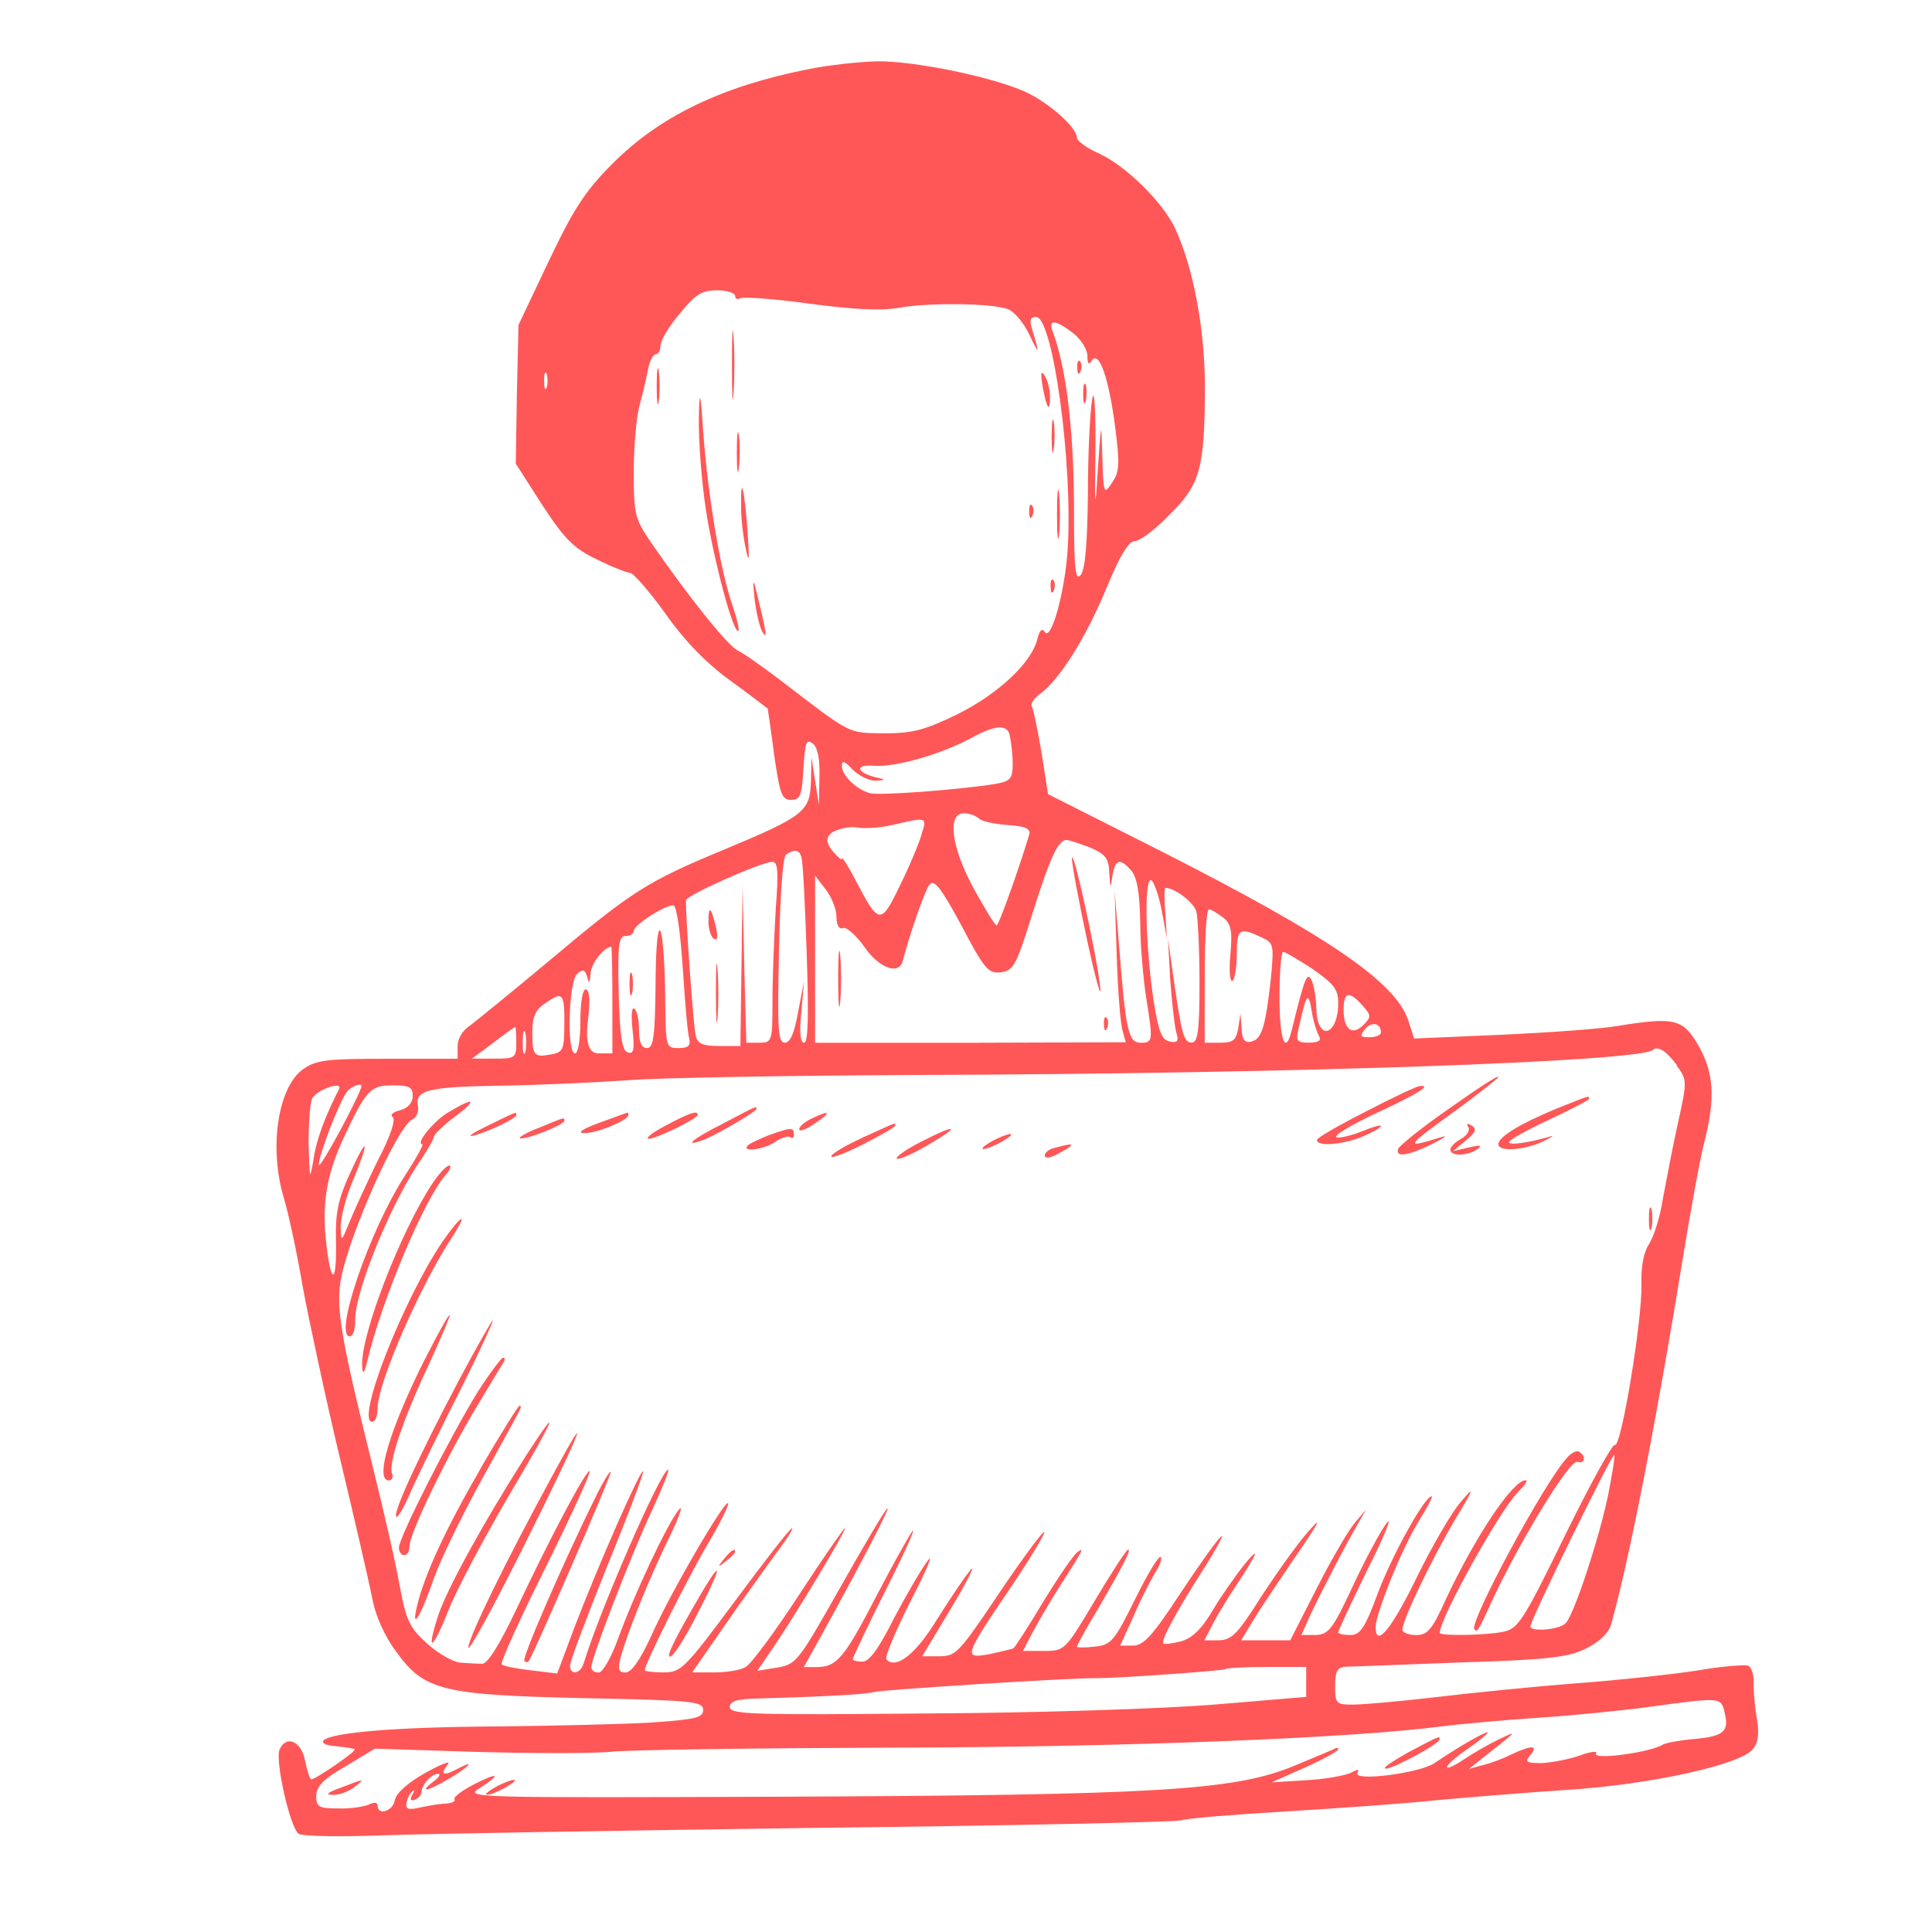 <?xml version="1.0" encoding="UTF-8"?>
<svg id="Layer_1" data-name="Layer 1" xmlns="http://www.w3.org/2000/svg" viewBox="0 0 300 300">
  <defs>
    <style>
      .cls-1 {
        fill: #ff5757;
      }
    </style>
  </defs>
  <path class="cls-1" d="m125.43,10.76c-13.34,2.65-23.04,7.29-30.42,14.75-4.06,4.06-5.97,6.96-9.78,15l-4.72,9.95-.25,10.77-.17,10.77,4.14,6.46c3.48,5.31,4.89,6.72,8.54,8.45,2.32,1.16,4.72,2.07,5.14,2.07.5.09,2.98,2.9,5.47,6.38,2.98,4.23,6.46,7.79,10.19,10.44,3.07,2.24,5.55,4.15,5.64,4.23,0,0,.5,3.23.99,7.13.91,6.13,1.16,7.04,2.65,7.04,1.41,0,1.66-.66,1.91-4.81.25-4.14.41-4.73,1.49-3.9.75.66,1.08,2.49.99,5.3l-.08,4.23-.58-3.73-.58-3.73-.08,3.9c-.17,4.56-1.08,5.31-13.84,10.61-11.35,4.73-13.84,6.21-26.35,16.74-6.05,5.06-11.77,9.7-12.76,10.45-1.08.66-1.91,1.98-1.91,3.15v1.99h-10.86c-9.45,0-11.11.17-13.18,1.66-3.9,2.81-5.3,12.26-2.9,20.14.66,2.16,1.99,8.29,2.9,13.68.99,5.3,3.56,17.32,5.8,26.69,2.24,9.36,4.48,19.06,4.97,21.54.5,2.82,1.99,6.05,3.73,8.37,4.39,6.05,7.13,6.71,29.26,7.21,16.82.33,18.4.5,18.4,1.82,0,1.24-1.16,1.49-8.45,1.99-4.72.25-15.25.49-23.45.58-15.41.08-25.77.91-27.02,2.16-.41.41.41.83,1.91.91,1.49.17,2.73.33,2.9.5.33.25-6.05,4.64-6.71,4.64-.25,0-.66-1.33-.99-2.9-.58-3.07-2.98-4.06-3.98-1.66-.66,1.82,1.66,12.1,2.98,13.01.58.41,6.3.5,13.09.25,6.63-.25,36.8-.74,67.13-1.16,30.33-.33,55.86-.92,56.77-1.16.91-.33,8.37-.92,16.58-1.41,8.2-.49,18.65-1.24,23.29-1.74,4.56-.41,13.51-1.16,19.89-1.57,13.26-.83,27.35-3.98,29.09-6.38.83-.99.99-2.48.58-4.81-.33-1.82-.5-4.31-.5-5.47.08-1.24-.33-2.4-.83-2.65-.58-.17-4.14.09-7.87.75-3.73.58-12.1,1.49-18.65,1.98-6.55.5-16.41,1.49-21.96,2.16-5.64.66-11.35,1.16-12.93,1.16-2.57,0-2.73-.17-2.73-2.9,0-2.32.33-2.9,1.74-2.99.91,0,8.95-.33,17.82-.66,13.67-.41,16.66-.82,19.39-2.15,2.07-1,3.56-2.49,3.9-3.73,2.82-10.03,7.13-32.07,11.19-57.19,1.16-7.04,2.57-14.91,3.23-17.49,1.82-7.04,1.57-11.02-.91-15.33-2.4-4.06-3.65-4.39-12.76-2.9-2.49.42-10.61,1-17.9,1.33l-13.43.58-.91-2.81c-1.99-5.97-12.43-13.09-38.37-26.27l-17.57-8.87-.99-6.3c-.58-3.48-1.24-6.71-1.49-7.21-.33-.42.25-1.33,1.16-1.99,2.98-2.07,7.21-8.79,10.36-16.41,2.07-5.05,3.48-7.37,4.39-7.37.83,0,3.23-1.82,5.39-4.06,4.81-4.73,5.47-7.13,5.55-19.56,0-9.36-1.82-18.89-4.64-24.95-1.91-4.06-7.62-9.7-11.77-11.6-1.91-.83-3.48-1.99-3.48-2.49,0-1.57-4.39-5.47-8.04-7.13-5.14-2.32-17.32-4.81-23.04-4.72-2.73.08-7.54.58-10.69,1.24Zm-11.27,35.22c0,.42.33.58.83.33.41-.25,5.22.09,10.61.83,6.8.91,11.11,1.16,13.92.66,4.56-.83,14.17-.74,16.91.17.99.33,2.49,2.07,3.4,3.98,1.57,3.32,1.66,3.15.41-.91-.41-1.33-.25-1.82.66-1.82,2.57,0,5.72,22.71,4.89,36.05-.41,6.55-2.57,14.42-3.56,12.85-.41-.66-.83-.25-1.16,1.16-.91,3.64-6.05,8.45-12.35,11.6-5.14,2.49-6.96,2.99-11.44,2.99-5.72-.09-4.89.33-16.16-8.29-2.73-2.07-5.64-4.15-6.55-4.56-1.66-.83-7.71-8.45-13.34-16.58-2.65-3.89-2.82-4.47-2.82-11.18,0-3.9.41-8.54.91-10.36.5-1.82,1.08-4.31,1.33-5.64.25-1.24.75-2.24,1.16-2.24s.75-.58.75-1.32c0-.83,1.33-3.07,2.98-4.98,2.4-2.98,3.4-3.64,5.8-3.64,1.57,0,2.82.41,2.82.91Zm52.54,5.8c1.16.92,2.15,2.49,2.15,3.48,0,1.24.25,1.49.66.74,1.16-1.66,2.65,2.65,3.65,10.28.75,5.88.66,7.04-.5,8.7-1.24,1.9-1.33,1.74-1.49-4.23-.17-5.72-.17-5.55-.75,2.9q-.5,8.95-.33-2.9c.08-7.37-.17-10.77-.5-8.7-.33,1.82-.66,8.37-.66,14.59-.08,7.54-.41,11.68-1.08,12.6-.91,1.16-1.08-.92-1.08-11.19-.08-11.6-1.24-21.13-3.32-26.61-.75-1.9.5-1.82,3.23.33Zm-81.8,8.37c-.25.58-.41.17-.41-1s.17-1.58.41-1.08c.17.58.17,1.58,0,2.08Zm71.85,53.87c.25,1.08.5,3.07.5,4.55,0,2.32-.33,2.73-2.65,3.15-5.64.91-18.48,1.9-19.64,1.41-2.15-.66-4.23-2.81-4.23-4.14,0-1,.41-.83,1.66.5.99,1,2.57,1.74,3.56,1.74,1.66-.09,1.66-.17.17-.5-3.15-.74-3.48-2.07-.41-1.82,3.48.25,10.61-1.82,15.75-4.64q4.64-2.49,5.3-.25Zm-4.81,13.01c.41.5,2.4.91,4.48,1.08,2.82.17,3.65.58,3.4,1.49-1.49,4.97-4.72,14.09-5.06,14.09-.25,0-1.82-2.57-3.56-5.72-3.48-6.38-4.14-11.68-1.57-11.68.83,0,1.82.33,2.32.74Zm-8.78,2.32c-.33,1.33-1.82,4.89-3.32,7.96-3.07,6.38-3.32,6.38-6.96-.58-1.16-2.24-2.15-3.81-2.15-3.4,0,.33-.66-.25-1.57-1.33q-1.49-1.9.33-2.9c1.08-.5,2.73-.83,3.81-.58,1.08.17,3.48,0,5.3-.42,5.22-1.24,5.39-1.24,4.56,1.25Zm26.11,2.24c2.4,1.08,2.9,1.66,2.98,3.98.17,2.49.17,2.57.5.42.41-2.57,1.16-2.82,2.9-.83.91,1.08,1.33,3.48,1.41,8.12,0,3.64.5,8.87.91,11.6,1.08,6.71,1.08,7.04-.83,7.04s-2.32-1.74-3.32-14.5l-.75-9.12.33,9.95c.17,5.47.58,10.77.91,11.77l.5,1.82-24.12.08h-24.12v-25.94l1.66,2.15c.91,1.16,1.66,3.07,1.66,4.23,0,1.33.41,1.99,1.08,1.74.5-.17,1.99,1.16,3.23,2.9,2.24,3.31,5.39,4.47,5.97,2.24,1.08-4.15,3.4-10.86,4.14-11.85.75-.91,1.74.33,4.97,6.3,3.56,6.8,4.23,7.54,6.13,7.29,1.91-.25,2.4-1.08,4.72-8.53,2.82-9.03,4.14-12.02,5.47-12.02.41,0,2.07.58,3.65,1.16Zm-44.84,1.49c.25.58.58,7.29.83,14.91.33,9.62.25,13.92-.41,13.92-.58,0-.75-1.65-.41-4.81l.41-4.73-.91,4.73c-.58,3.32-1.24,4.81-2.07,4.81-1.08,0-1.16-2.07-.91-14.34.17-8.2.58-14.5,1.08-14.83,1.24-.92,2.07-.83,2.4.33Zm-3.98,8.28c-.25,4.15-.5,10.45-.5,14.09,0,6.3-.08,6.46-2.07,6.46h-1.99l-.33-12.26-.25-12.18-.17,12.44-.17,12.51h-3.23c-2.65,0-3.4-.33-3.73-1.65-.33-1.41-1.57-18.57-1.49-20.97,0-.74,11.52-5.88,13.34-5.97.91-.08,1.08,1.24.58,7.54Zm60,.33l.75,4.06-.25-3.98c-.17-2.16-.17-3.9,0-3.9,1.49,0,4.39,2.24,4.81,3.64.25.92.5,5.97.5,11.02,0,7.63-.25,9.36-1.24,9.36-1.24,0-1.57-1.41-2.9-10.77l-.75-5.39.33,6.22c.25,3.4.66,7.13.91,8.2.5,1.57.25,1.82-.99,1.57-1.24-.25-1.74-1.49-2.57-6.88-1.24-8.7-1.41-19.31-.17-18.07.41.41,1.16,2.65,1.57,4.89Zm-74.42,8.71c.33,5.22.75,10.11.99,10.85.25,1.16-.17,1.49-1.66,1.49-1.99,0-1.99-.08-2.07-8.12-.17-12.26-1.41-14-1.49-2.07-.08,8.45-.33,10.19-1.33,10.19-.83,0-1.24-.83-1.24-2.81,0-1.58-.33-3.07-.75-3.32-.41-.25-.5,1.24-.25,3.32.33,3.07.17,3.81-.75,3.48-.91-.25-1.24-2.57-1.41-9.2-.17-7.54,0-8.87,1.08-8.87.66,0,1.24-.33,1.24-.75,0-.99,5.14-4.22,6.22-3.98.5.17,1.08,4.56,1.41,9.78Zm83.87-7.96c1.24,1,1.49,1.98,1.16,5.71-.25,2.49-.08,4.39.33,4.15.33-.25.66-2.07.66-4.15,0-3.9.41-4.22,3.73-2.65,1.99.91,2.07,1.08,1.57,6.38-.83,7.46-1.41,9.53-3.07,9.86-.99.25-1.41-.33-1.49-2.07l-.17-2.32-.33,2.24c-.33,1.9-.75,2.32-2.82,2.32h-2.4v-10.36c0-5.71.25-10.36.66-10.36.33,0,1.24.58,2.15,1.25Zm-94.81,12.84v8.29h-2.15q-2.24,0-1.66-4.97c.41-3.32.25-4.97-.33-4.97-.5,0-.83,2.07-.83,4.97,0,2.73-.33,4.97-.83,4.97-1.33,0-.99-11.19.33-12.35.91-.82,1.24-.66,1.57.5.25,1.08.41,1,.5-.5.08-1.57,1.99-4.06,3.23-4.22.08,0,.17,3.73.17,8.28Zm108.73-4.81c3.23,2.24,3.98,3.15,3.98,5.22,0,5.14-3.23,6.13-3.4,1,0-1.49-.33-3.4-.66-4.31-.75-1.65-1.08-.83-3.07,7.21-.99,4.47-1.99,2.24-1.99-4.73,0-3.9.25-7.05.58-7.05s2.4,1.25,4.56,2.65Zm-116.19,8.45c0,4.06-.17,4.47-2.07,4.81-2.65.5-2.9.17-2.9-3.48,0-2.32.5-3.48,1.91-4.39,2.82-1.99,3.07-1.74,3.07,3.07Zm117.19,1.98c.41.66-.08,1-1.57,1-1.91,0-2.07-.25-1.57-2.32,1.16-5.31,1.49-5.72,1.99-2.65.25,1.66.83,3.4,1.16,3.98Zm6.71-4.81c1.41,1.57,1.41,1.82.25,2.99-1.74,1.82-3.15.83-3.15-2.24,0-2.82.83-3.07,2.9-.75Zm2.9,4.23c0,.42-.83.74-1.74.74-1.49,0-1.57-.17-.75-1.24.99-1.24,2.49-1,2.49.5Zm-134.26,1.57c0,2.4-.17,2.49-3.4,2.49h-3.48l3.23-2.4c1.74-1.33,3.32-2.49,3.48-2.49.08-.08.17,1,.17,2.4Zm1.41,1.41c-.25.83-.41.17-.41-1.41s.17-2.24.41-1.49c.17.82.17,2.15,0,2.9Zm178.76,2.15c1.66,2.24,1.66,2.4.17,9.12-.83,3.73-1.82,9.03-2.32,11.69-.41,2.73-1.41,5.8-2.15,6.96-.83,1.24-1.24,3.56-1.16,6.21.17,5.3-3.15,25.52-4.14,24.95-.33-.25-3.81,6.05-7.71,14-6.55,13.43-7.29,14.51-9.61,15-2.82.58-9.86.66-9.86.17,0-2.24,9.36-19.07,12.1-21.8,1.08-1.08,1.66-1.9,1.24-1.9-1.99,0-7.79,8.7-12.35,18.4-2.15,4.81-2.9,5.64-4.64,5.64-1.24,0-2.15-.42-2.15-.83,0-1.49,4.56-10.94,8.12-16.99,3.07-5.06,3.15-5.47.99-2.9-1.41,1.57-4.48,6.88-6.88,11.77-3.9,8.04-6.38,11.02-6.38,7.71,0-2.07,4.06-12.18,6.63-16.33,1.33-2.15,2.32-3.98,2.07-3.98-1.08,0-6.22,9.28-8.37,15.08-1.99,5.38-2.73,6.46-4.23,6.46-1.08,0-1.91-.17-1.91-.42s2.07-4.64,4.56-9.78c2.57-5.06,3.9-8.37,2.98-7.21-.91,1.16-3.23,5.47-5.22,9.7-3.15,6.8-3.81,7.63-5.8,7.71h-2.24l1.41-3.15c1.82-3.81,5.8-11.52,7.46-14.26l1.16-2.07-1.74,2.07c-.99,1.16-3.65,5.72-5.88,10.11l-4.14,8.12h-7.62l1.91-3.15c.99-1.66,4.06-6.22,6.71-10.11,3.65-5.3,4.06-6.21,1.74-3.56-1.74,1.99-4.97,6.55-7.29,10.11-3.56,5.63-4.48,6.63-6.46,6.71h-2.32l1.41-2.73c.75-1.41,2.4-4.14,3.65-5.97,3.23-4.89,3.73-6.21,1.08-2.98-1.24,1.57-3.48,4.72-4.81,6.96-1.74,2.98-3.23,4.39-4.97,4.89-1.33.33-2.57.5-2.73.33-.41-.5,2.07-5.05,6.22-11.52,1.99-3.15,3.23-5.47,2.82-5.14-.5.25-3.32,4.23-6.3,8.71-4.39,6.71-5.8,8.28-7.46,8.28h-1.99l2.07-4.55c1.08-2.57,2.65-5.55,3.32-6.72.75-1.08,1.16-2.24.91-2.49-.25-.33-2.07,2.65-3.98,6.55-3.23,6.54-3.73,7.13-6.3,7.37-1.49.17-2.73.17-2.73,0s1.41-2.81,3.23-5.8c4.23-7.29,5.22-9.28,4.72-9.28-.25,0-2.57,3.56-5.14,7.87-4.64,7.79-4.72,7.87-7.87,7.87h-3.32l1.41-2.73c.75-1.41,2.57-4.56,3.98-6.8,4.14-6.46,4.14-6.54,3.15-5.88-.58.33-2.9,3.72-5.3,7.62-2.32,3.9-4.48,7.21-4.72,7.38-.33.17-1.99.5-3.73.91-4.14.75-4.06.5,3.81-11.1,3.23-4.89,5.3-8.37,4.56-7.79-.75.66-4.06,5.22-7.38,10.19-5.64,8.37-6.22,9.03-8.7,9.03h-2.73l4.64-7.71c2.49-4.15,3.73-6.72,2.82-5.63-.91,1.08-3.23,4.55-5.22,7.71-3.23,5.3-6.3,7.71-7.79,6.13-.33-.33,1.41-4.39,3.73-9.03,2.4-4.64,3.65-7.55,2.73-6.38s-3.23,5.14-5.22,8.87c-2.4,4.81-3.9,6.88-4.97,6.88-.83,0-1.49-.17-1.49-.41s2.24-4.98,5.06-10.61c2.82-5.55,4.72-9.78,4.23-9.28-.41.42-2.9,4.89-5.55,9.95-5.06,9.78-6.22,11.19-9.36,11.19h-1.99l2.9-5.22c6.38-11.6,10.77-20.06,10.03-19.39-.41.33-3.73,5.97-7.38,12.43-6.38,11.27-6.71,11.77-9.7,12.26l-3.07.5,2.32-3.4c3.48-5.05,11.69-18.73,11.27-18.73-.17,0-3.4,4.64-7.13,10.36-3.73,5.72-7.46,10.77-8.29,11.19-.83.5-2.98.83-4.89.83h-3.4l5.06-7.29c2.73-3.98,6.38-8.95,7.96-11.19,1.66-2.16,2.73-3.9,2.49-3.9-.33,0-4.23,5.06-8.78,11.19-7.87,10.61-8.45,11.19-11.19,11.19-1.57,0-2.9-.17-2.9-.33,0-1,6.55-14.09,9.61-19.31,2.07-3.48,3.56-6.46,3.32-6.63-.5-.58-9.2,14.34-12.02,20.81-1.66,3.56-2.98,5.47-3.9,5.47-1.08,0-1.24-.5-.75-2.32.83-3.31,4.39-12.26,7.62-18.81,1.57-3.23,2.15-5.05,1.41-4.14-1.74,2.07-6.96,13.18-9.45,20.06-1.08,2.99-2.4,5.22-2.98,5.22-.66,0-1.16-.33-1.16-.83,0-1.41,5.88-16.66,9.2-23.87,1.74-3.73,2.98-6.8,2.73-6.8-1.08,0-10.61,21.8-13.09,30-.5,1.74-2.15,1.99-2.15.41,0-.66,2.65-7.62,5.8-15.5,3.23-7.87,5.72-14.5,5.55-14.67-.41-.33-6.96,14.59-10.61,24.12l-2.73,7.29-4.14-.5c-2.24-.25-4.23-.66-4.48-.92-.25-.25,2.82-7.04,6.8-15,3.98-8.04,7.04-14.75,6.88-15-.5-.42-6.46,10.94-11.52,21.71-2.57,5.38-4.39,8.28-5.22,8.2-.66,0-2.15-.09-3.32-.17-1.16-.09-3.48-1.41-5.22-2.99-2.73-2.48-3.23-3.56-4.23-8.95-.58-3.32-2.57-12.02-4.39-19.31-4.81-19.47-5.55-23.95-4.72-28.42,1.33-6.96,8.87-23.87,11.11-24.7.58-.25.99-1.16.83-2.08-.5-2.48,1.66-2.98,13.01-3.15,5.88-.09,14.59-.5,19.48-.83,4.97-.41,25.19-.74,45-.83,58.01-.17,112.38-2.07,114.29-3.9.75-.66,2.07.17,3.73,2.4Zm-207.69,3.65c-2.24,4.39-3.56,7.96-3.98,11.02-.58,3.31-.58,3.07-.75-2.49,0-3.4.25-6.63.58-7.13.91-1.41,4.81-2.65,4.14-1.41Zm3.48-.42c-.25,1.41-6.55,13.18-6.63,12.18,0-1.49,3.15-9.7,4.39-11.36.66-.83,2.32-1.41,2.24-.83Zm7.96,1.49c0,1.08-.75,1.9-1.99,2.24-1.08.25-1.57.75-1.16,1,.58.33-.25,2.9-2.24,6.72-1.66,3.4-3.65,7.71-4.39,9.53-1.33,3.23-1.33,3.31-1.41.83,0-1.41.83-4.73,1.99-7.38,2.65-6.46,2.15-6.88-.66-.66-1.74,3.82-2.15,6.05-2.07,9.95.17,6.63-.66,7.46-1.41,1.41-.83-6.46-.17-10.94,2.4-16.66,3.65-7.87,4.31-8.62,7.79-8.62,2.57,0,3.15.25,3.15,1.66Zm185.56,62.24c-1.33,6.38-5.06,17.82-6.46,19.56-.83,1.08-5.55,1.49-5.55.58,0-1,12.68-26.85,13.01-26.61.17.17-.33,3.07-.99,6.46Zm-46.82,28.76v2.32l-13.84,1.16c-7.71.66-27.85,1.33-44.75,1.41-27.35.25-30.91.17-30.91-1,0-.91,1.08-1.24,4.39-1.32,11.44-.33,16.82-.66,17.98-1,.99-.33,30.66-2.24,34.81-2.16,3.4,0,19.56-1.16,19.81-1.41.17-.17,3.07-.33,6.46-.33h6.05v2.32Zm64.97,4.81c.75,2.9-.17,3.64-4.81,4.06-2.07.17-4.23.58-4.72.83-1.91,1.24-11.02,2.48-10.44,1.41.33-.42-.83-.33-2.57.33-1.66.58-4.31,1.08-5.88,1.16-2.4,0-2.65-.17-1.74-1.25,1.33-1.57.17-1.57-2.98-.08-1.33.66-3.32,1.41-4.48,1.66l-2.07.58,2.07-1.66c5.64-4.47,5.64-4.39,2.49-2.9-1.57.75-3.98,2.16-5.22,2.99-1.33.91-2.49,1.49-2.73,1.33-.17-.25,1.16-1.49,2.98-2.74,1.82-1.24,3.32-2.48,3.32-2.65,0-.42-4.48,2.15-8.29,4.73-2.32,1.57-12.76,2.9-11.93,1.49.33-.58,0-.58-.99,0-.91.42-3.98,1-6.96,1.16l-5.39.33,5.22-2.32c2.82-1.25,5.14-2.57,5.14-2.82s-.25-.25-.58-.09c-.41.25-3.48,1.49-6.88,2.91-9.12,3.56-21.05,4.31-78.9,4.55-48.32.17-49.39.17-46.99-1.32,3.48-2.24,2.98-2.57-.91-.58-1.91,1-3.23,1.99-2.98,2.32.17.33-.58.66-1.66.66-1.08.08-2.9.41-3.98.66-1.49.33-1.99.17-1.82-.75.08-.66.5-1.49.91-1.82.33-.33.41-.17,0,.5-.41.75-.33,1,.33.83.58-.25,1.08-.74,1.08-1.16,0-1.16,1.57-2.9,2.57-2.9.5,0,.17.58-.75,1.25-2.32,1.74-.83,1.49,2.49-.5,3.07-1.82,4.23-3.07,1.41-1.58-2.32,1.25-2.9,1-1.66-.58.66-.74-.83-.17-3.4,1.24-2.82,1.58-4.64,3.23-4.81,4.31-.25,1.65-2.65,2.4-2.65.83,0-.58-.58-.58-1.41-.17-.83.33-2.98.66-4.81.58-2.9,0-3.32-.25-3.32-1.9,0-1.49,1.08-2.65,4.56-4.64l4.56-2.74,15.75.5c8.7.25,17.98.25,20.72,0,2.73-.33,22.54-.58,43.92-.66,36.71-.08,71.44-1.49,85.36-3.31,3.23-.41,9.95-1,14.92-1.33,5.06-.33,12.68-1.08,16.99-1.66,11.52-1.57,11.35-1.57,11.93.92Z"/>
  <path class="cls-1" d="m113.66,56.68c0,4.81.08,6.72.25,4.31.17-2.32.17-6.3,0-8.7-.17-2.32-.25-.41-.25,4.39Z"/>
  <path class="cls-1" d="m101.97,59.99c0,2.48.17,3.56.33,2.24.17-1.25.17-3.23,0-4.56-.17-1.24-.33-.17-.33,2.32Z"/>
  <path class="cls-1" d="m161.89,59.99c.66,3.56,1.16,4.22,1.16,1.57,0-1.08-.41-2.57-.83-3.23-.58-.92-.66-.42-.33,1.66Z"/>
  <path class="cls-1" d="m108.52,64.55c-.08,3.65.41,10.19,1.08,14.51,1.16,7.71,4.31,19.56,5.06,18.89.17-.25-.25-1.99-.91-3.9-1.91-5.47-3.81-16.99-4.56-27.02q-.58-9.03-.66-2.49Z"/>
  <path class="cls-1" d="m163.3,67.86c0,2.24.17,3.15.33,1.82.17-1.25.17-3.07,0-4.15-.17-1-.33,0-.33,2.32Z"/>
  <path class="cls-1" d="m114.41,70.35c0,2.73.17,3.72.33,2.24.17-1.49.17-3.73,0-4.98-.17-1.24-.33,0-.33,2.74Z"/>
  <path class="cls-1" d="m164.13,79.88c0,3.4.17,4.81.33,3.07.17-1.66.17-4.48,0-6.22-.17-1.66-.33-.25-.33,3.15Z"/>
  <path class="cls-1" d="m115.07,78.72c0,1.74.33,4.73.75,6.54.5,2.49.58,1.74.25-2.9-.5-6.71-1.08-8.87-.99-3.64Z"/>
  <path class="cls-1" d="m159.82,79.55c0,.91.25,1.16.5.5.25-.58.17-1.33-.08-1.58-.25-.33-.5.17-.41,1.08Z"/>
  <path class="cls-1" d="m117.14,92.73c.25,2.24.83,4.73,1.24,5.39.83,1.33.66.17-.91-6.22q-.75-3.23-.33.83Z"/>
  <path class="cls-1" d="m163.14,91.15c0,.91.25,1.16.5.5.25-.58.17-1.33-.08-1.57-.25-.33-.5.17-.41,1.08Z"/>
  <path class="cls-1" d="m167.28,57.17c0,.91.25,1.16.5.5.25-.58.17-1.33-.08-1.57-.25-.33-.5.17-.41,1.08Z"/>
  <path class="cls-1" d="m168.19,61.23c0,1.33.17,1.82.41,1,.17-.75.17-1.9,0-2.49-.25-.5-.41.09-.41,1.49Z"/>
  <path class="cls-1" d="m166.45,133.34c0,.91,1.08,6.72,2.4,12.85,1.33,6.13,2.24,9.28,1.99,7.04-.58-5.14-4.31-22.13-4.39-19.89Z"/>
  <path class="cls-1" d="m130.15,151.98c0,3.9.17,5.47.33,3.48.17-1.9.17-5.05,0-7.04-.17-1.9-.33-.33-.33,3.56Z"/>
  <path class="cls-1" d="m171.42,159.11c0,.91.25,1.16.5.5.25-.58.17-1.33-.08-1.58-.25-.33-.5.17-.41,1.08Z"/>
  <path class="cls-1" d="m110.01,143.12c0,1.16.41,2.4.83,2.65.58.33.66-.25.33-1.82-.75-3.15-1.16-3.48-1.16-.83Z"/>
  <path class="cls-1" d="m111.17,154.05c0,4.06.08,5.89.25,3.98.17-1.9.17-5.3,0-7.45-.17-2.16-.25-.66-.25,3.48Z"/>
  <path class="cls-1" d="m97.75,152.81c0,1.57.17,2.24.41,1.41.17-.74.17-2.07,0-2.9-.25-.74-.41-.09-.41,1.49Z"/>
  <path class="cls-1" d="m224.8,172.29c-4.06,2.82-7.54,5.63-7.71,6.13-.41,1.33,1.49,1.08,5.22-.74,1.82-.91,2.57-1.41,1.66-1.16-6.13,1.9-5.97,1.74,2.73-4.56,3.23-2.4,5.97-4.55,5.97-4.72q0-.5-7.87,5.05Z"/>
  <path class="cls-1" d="m212.2,172.54c-4.23,2.15-7.71,4.14-7.71,4.47,0,1.08,3.98.74,7.04-.5,1.57-.66,2.9-1.41,2.9-1.66s-1.33.17-2.98.83c-1.66.66-3.4,1.08-3.9.92-.58-.25,2.24-1.91,6.3-3.82,6.38-2.98,8.54-4.31,6.63-4.14-.41,0-4.14,1.74-8.29,3.9Z"/>
  <path class="cls-1" d="m241.54,172.21c-5.55,2.32-8.87,4.31-8.87,5.47,0,1.24,4.23.91,7.04-.5,1.41-.66,1.74-1,.83-.66-3.48,1-6.22,1.33-6.22.83,0-.33,2.82-1.9,6.22-3.48,3.4-1.58,6.22-3.07,6.22-3.23,0-.58.17-.58-5.22,1.57Z"/>
  <path class="cls-1" d="m69.65,172.7c-2.32,1.33-5.22,4.97-4.06,4.97.25,0-.99,2.24-2.82,5.06-5.39,8.37-11.02,24.78-8.45,24.78.5,0,.83-1.08.83-2.32-.17-4.47,5.72-18.81,10.44-25.44.91-1.41,1.74-2.81,1.74-3.15,0-.42,1.49-1.82,3.23-3.15,3.73-2.73,3.15-3.23-.91-.74Z"/>
  <path class="cls-1" d="m112.33,174.44c-4.64,2.32-6.38,3.73-3.32,2.65,1.91-.66,8.45-4.48,8.45-4.89,0-.5.08-.5-5.14,2.24Z"/>
  <path class="cls-1" d="m75.62,174.85c-2.24,1.08-3.23,1.74-2.07,1.49,2.4-.66,6.63-2.65,6.63-3.23,0-.5.17-.58-4.56,1.74Z"/>
  <path class="cls-1" d="m93.02,174.36c-2.73,1-3.48,1.58-2.24,1.58,1.82.08,6.8-1.99,6.8-2.82,0-.25-.08-.41-.17-.33-.17,0-2.07.75-4.39,1.57Z"/>
  <path class="cls-1" d="m103.38,174.77c-2.07,1.08-3.23,1.99-2.65,2.07,1.16,0,7.62-3.15,7.62-3.73,0-.74-1.24-.33-4.97,1.66Z"/>
  <path class="cls-1" d="m126.01,173.7c-1.08.5-1.91,1.24-1.91,1.65s.91.09,2.07-.66c3.07-1.98,2.9-2.48-.17-.99Z"/>
  <path class="cls-1" d="m83.49,175.19c-2.07.83-3.23,1.58-2.65,1.58,1.33.08,6.8-2.16,6.8-2.73s.25-.66-4.14,1.16Z"/>
  <path class="cls-1" d="m133.88,176.68c-2.65,1.24-4.81,2.49-4.81,2.9,0,.33,2.24-.5,4.97-1.9,2.73-1.41,4.97-2.65,4.97-2.9,0-.5.5-.66-5.14,1.9Z"/>
  <path class="cls-1" d="m228.03,175.02c.25.5-.25,1.33-1.16,1.82-.91.5-1.66,1.24-1.66,1.66,0,1.08,2.57,1,4.14,0,.91-.66.58-.75-1.24-.33l-2.49.58,1.99-1.65c1.57-1.25,1.74-1.82.91-2.32-.66-.42-.91-.33-.5.25Z"/>
  <path class="cls-1" d="m119.38,176.27c-1.41.58-2.9,1.24-3.23,1.57-1.16,1.16,2.57.66,4.31-.58.99-.66,1.99-.92,2.32-.66.25.25.5.08.5-.42,0-1.16-.41-1.16-3.9.09Z"/>
  <path class="cls-1" d="m142.92,177.34c-2.24,1.16-3.9,2.32-3.65,2.57.25.25,2.49-.74,4.89-2.16,5.3-3.07,4.39-3.31-1.24-.41Z"/>
  <path class="cls-1" d="m153.94,177.26c-1.16.66-1.66,1.16-1.24,1.16.5,0,1.74-.5,2.9-1.16,1.16-.66,1.74-1.16,1.24-1.16-.41,0-1.74.5-2.9,1.16Z"/>
  <path class="cls-1" d="m163.72,178.25c-.83.17-1.49.75-1.49,1.16,0,.5.83.42,1.91-.17,3.07-1.66,2.98-1.9-.41-1Z"/>
  <path class="cls-1" d="m67.17,183.73c-4.89,7.37-11.11,23.37-10.94,28.26q.08,2.4.83-.75c2.15-9.11,8.78-25.03,12.18-28.84.66-.75.91-1.41.5-1.41s-1.57,1.25-2.57,2.74Z"/>
  <path class="cls-1" d="m256.04,189.28c0,1.58.17,2.24.41,1.41.17-.75.17-2.08,0-2.91-.25-.74-.41-.08-.41,1.49Z"/>
  <path class="cls-1" d="m68.74,192.76c-6.13,9.03-13.59,28.01-10.94,28.01.5,0,.83-.92.83-2.08,0-3.9,6.63-19.14,11.69-26.77,2.57-3.98,1.24-3.23-1.57.83Z"/>
  <path class="cls-1" d="m66.01,210.99c-5.47,10.86-7.87,18.89-5.64,18.89.5,0,.75-.5.5-1.08-.58-1.57,1.66-8.29,5.64-16.74,1.99-4.31,3.48-7.87,3.32-7.87-.25,0-1.91,3.07-3.81,6.8Z"/>
  <path class="cls-1" d="m71.23,214.39c-6.05,11.44-10.28,20.55-9.7,21.13.25.25,1.33-1.65,2.4-4.23,1.16-2.48,4.48-9.44,7.54-15.41,2.98-5.97,5.22-10.86,5.06-10.86s-2.57,4.23-5.3,9.36Z"/>
  <path class="cls-1" d="m74.29,215.96c-3.98,6.38-12.35,22.71-12.35,24.37,0,.66.41,1.16.83,1.16.5,0,.83-.66.83-1.49,0-1.91,6.13-14.59,10.77-22.13,1.91-3.23,3.65-6.05,3.9-6.46.17-.33.17-.58-.17-.58-.25,0-1.99,2.32-3.81,5.14Z"/>
  <path class="cls-1" d="m74.71,227.89c-5.47,9.45-8.78,16.58-9.95,21.47-.99,4.14.58,1.66,2.57-4.15,1.08-3.07,4.48-10.03,7.54-15.58,3.07-5.55,5.72-10.36,5.88-10.78.17-.33.17-.58-.08-.58-.17,0-2.9,4.31-5.97,9.61Z"/>
  <path class="cls-1" d="m81.5,226.32c-6.13,9.62-12.02,20.22-13.43,24.45-1.99,6.13-.91,5.55,1.57-.74,1.24-3.15,5.39-10.94,9.2-17.49,7.38-12.43,8.7-15.58,2.65-6.22Z"/>
  <path class="cls-1" d="m85.73,229.22c-7.13,13.09-13.01,25.11-13.01,26.61,0,.83,3.9-6.3,8.62-15.75,8.78-17.57,11.11-23.29,4.39-10.86Z"/>
  <path class="cls-1" d="m243.28,226.41c-3.65,4.06-15.25,25.69-14.34,26.6.5.42.41.66,3.15-5.3,4.31-9.03,11.69-21.13,12.85-20.72,1.16.42,1.41-.91.25-1.57-.33-.25-1.24.17-1.91,1Z"/>
  <path class="cls-1" d="m92.61,232.21c-5.06,10.19-11.6,25.28-11.19,25.69.25.25.5.25.66.08.83-1.16,13.01-29.25,12.76-29.42-.17-.17-1.16,1.49-2.24,3.65Z"/>
  <path class="cls-1" d="m112.42,242.07c-1.08,1.33-.99,1.41.33.33.75-.58,1.41-1.25,1.41-1.41,0-.66-.66-.25-1.74,1.08Z"/>
  <path class="cls-1" d="m109.35,246.63c-4.56,7.79-5.97,10.61-5.3,10.61.5,0,2.4-2.98,4.23-6.63,3.48-6.63,4.14-9.03,1.08-3.98Z"/>
  <path class="cls-1" d="m218.58,272.15c-2.49,1.41-4.06,2.48-3.4,2.48,1.24,0,8.37-3.89,8.37-4.55,0-.58.08-.58-4.97,2.07Z"/>
  <path class="cls-1" d="m52.83,277.62c-1.99.74-2.4,1.08-1.16,1.08.91.09,2.4-.5,3.32-1.16,1.82-1.41,1.66-1.41-2.15.08Z"/>
  <path class="cls-1" d="m76.86,277.54c-1.16.66-1.66,1.16-1.24,1.16.5,0,1.74-.5,2.9-1.16,1.16-.66,1.74-1.16,1.24-1.16-.41,0-1.74.5-2.9,1.16Z"/>
</svg>
